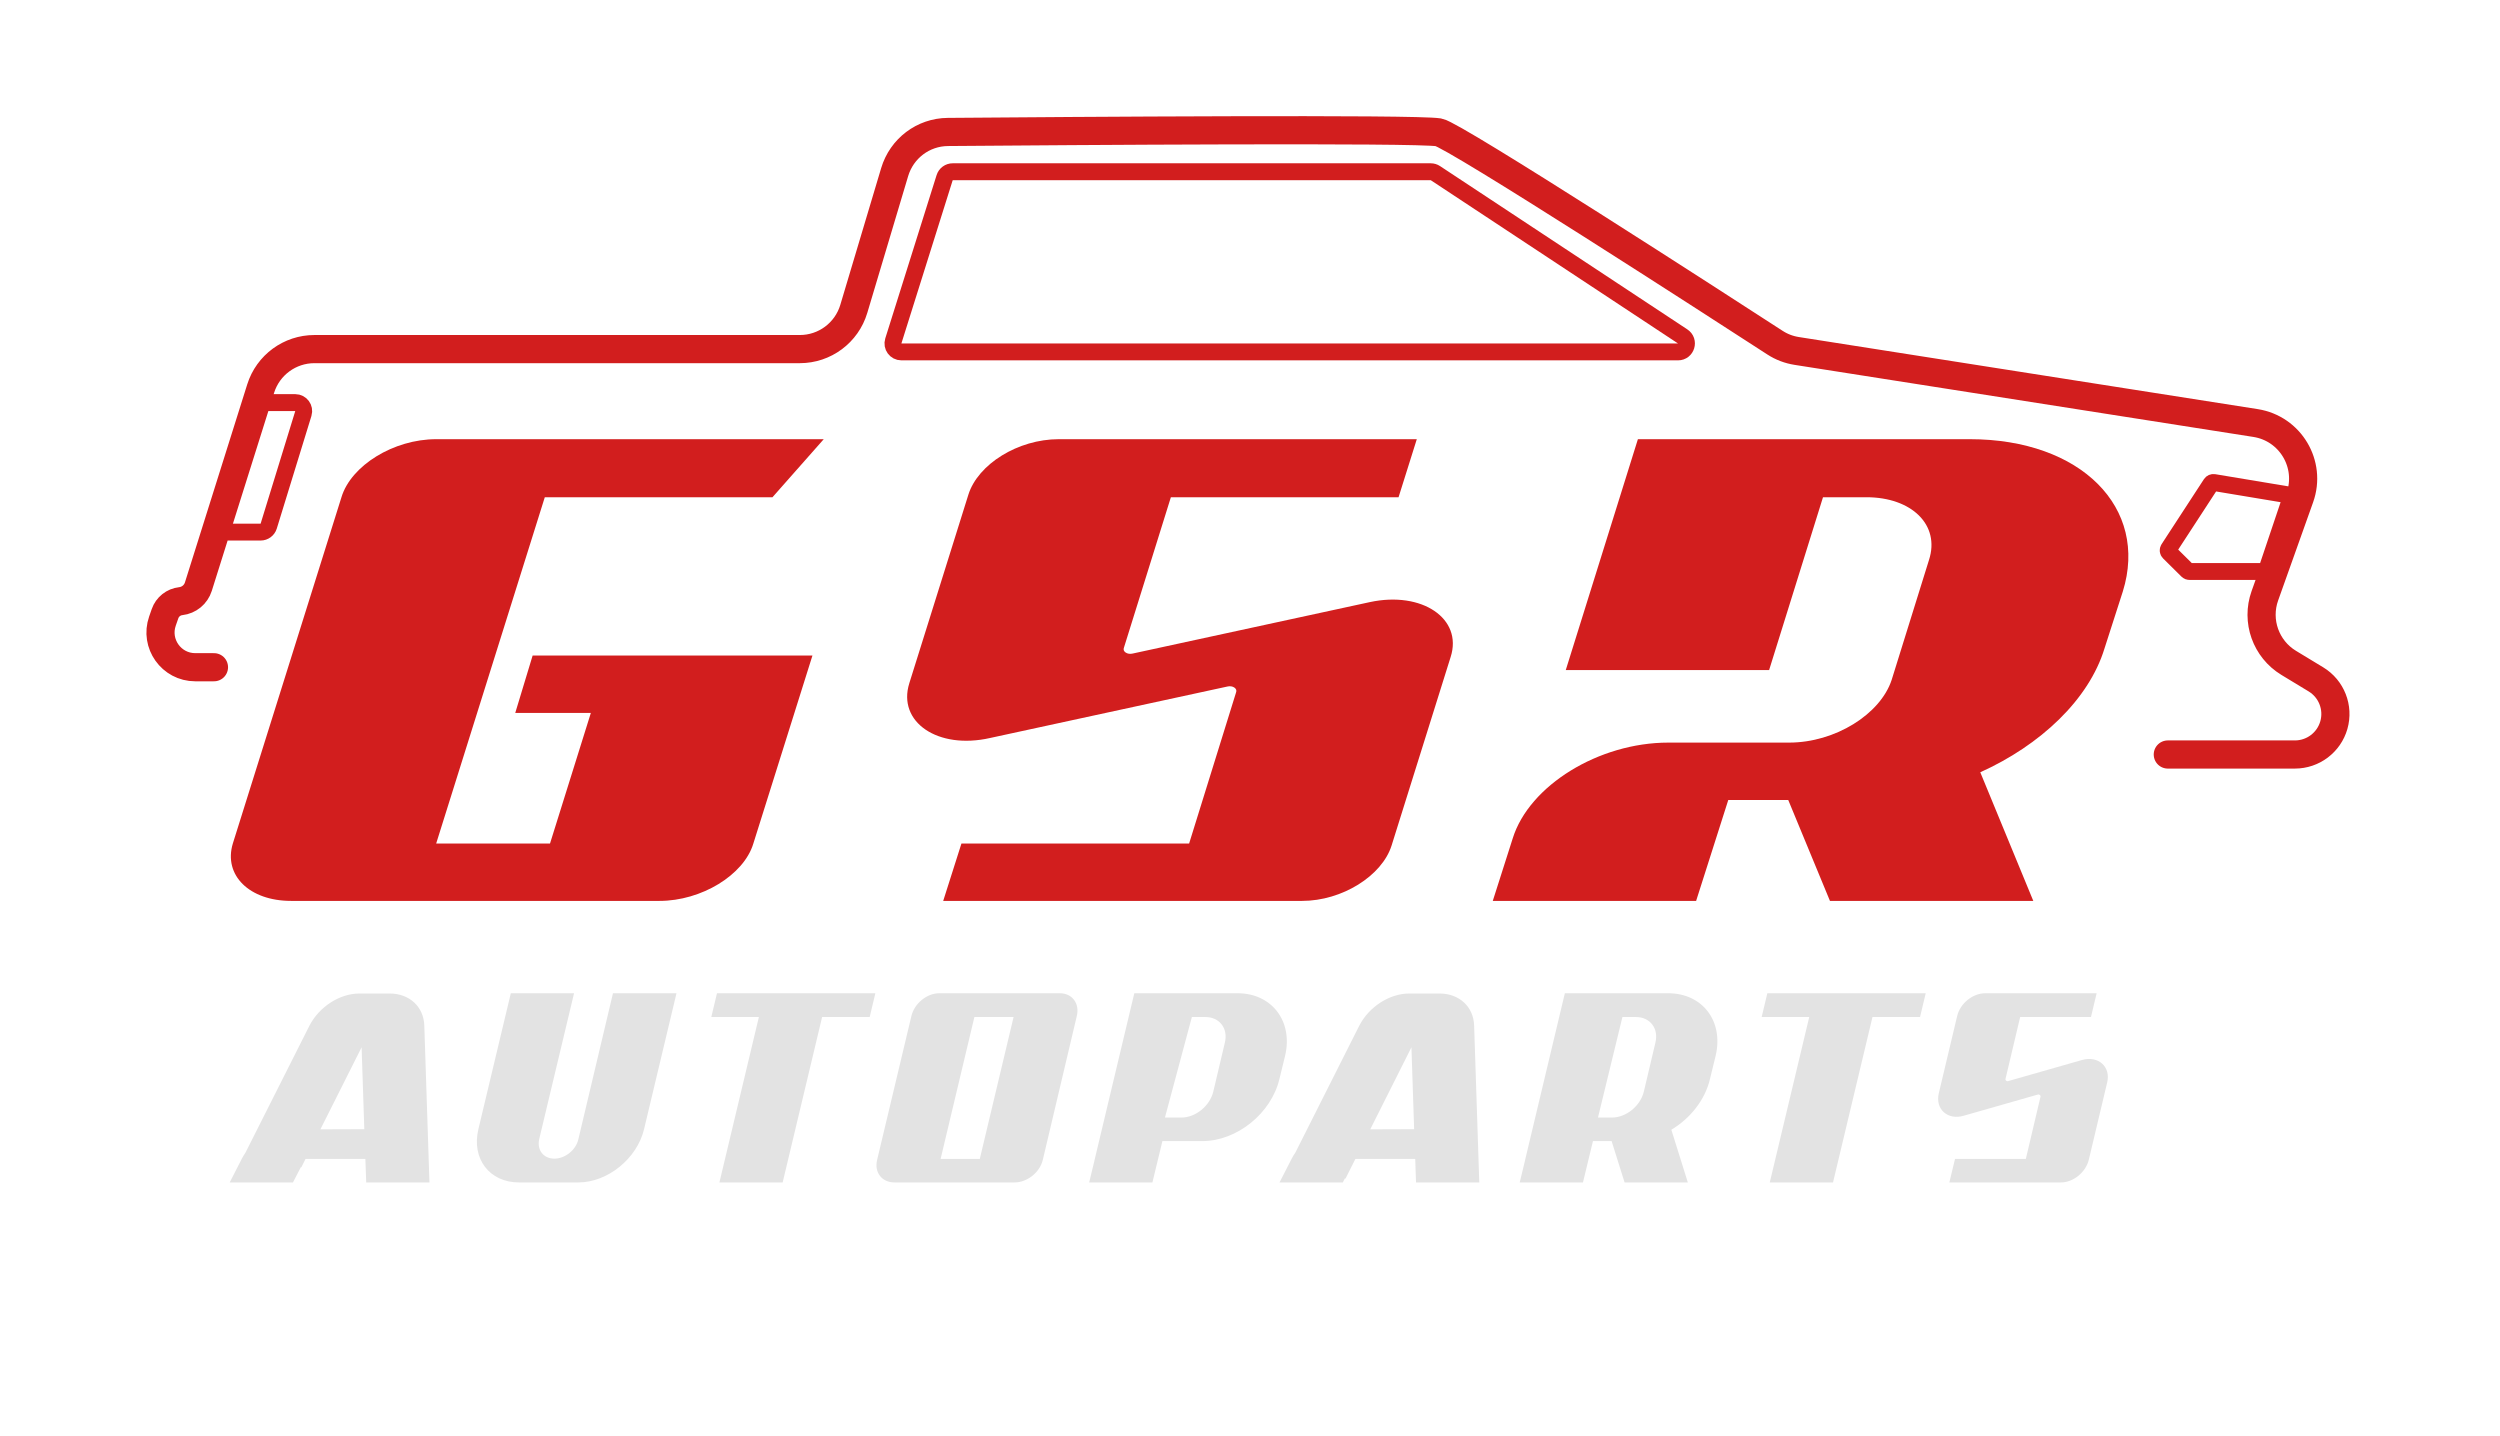 <svg xmlns="http://www.w3.org/2000/svg" fill="none" viewBox="0 0 444 255" height="255" width="444">
<path fill="#D21E1E" d="M91.509 126.614L94.596 116.423H144.291L133.796 149.809C132.099 155.431 124.536 160 117.128 160H51.691C44.283 160 39.653 155.431 41.351 149.809L60.642 88.309C62.34 82.686 69.902 78 77.465 78H146.297L137.192 88.309H96.756L77.465 149.809H97.682L104.936 126.614H91.509Z"></path>
<path fill="#D21E1E" d="M243.29 106.934C252.55 104.943 259.803 109.863 257.643 116.657L247.148 150.16C245.45 155.549 238.351 160 231.252 160H167.512L170.753 149.809H211.188L219.522 122.983C219.831 122.28 218.905 121.694 217.979 121.929L175.846 131.066C166.586 133.174 159.332 128.254 161.493 121.343L171.988 87.84C173.685 82.451 180.785 78 188.038 78H251.624L248.383 88.309H207.947L199.613 115.017C199.305 115.72 200.231 116.306 201.157 116.071L243.29 106.934Z"></path>
<path fill="#D21E1E" d="M349.846 78C369.601 78 381.639 90.183 377.009 105.06L373.768 115.134C370.99 124.271 362.347 132.354 351.698 137.157L361.113 160H324.999L317.591 142.077H306.942L301.231 160H265.117L268.667 148.871C271.599 139.5 283.946 131.886 296.293 131.886H317.745C325.925 131.886 333.95 126.849 335.956 120.757L342.593 99.437C344.599 93.229 339.506 88.309 331.481 88.309H323.764L314.195 119H278.081L290.891 78H349.846Z"></path>
<path stroke-width="3" stroke="#D21E1E" d="M169.201 30.5H254.098C254.392 30.5 254.679 30.586 254.924 30.748L298.839 59.748C300.08 60.568 299.5 62.5 298.012 62.5H160.087C159.074 62.5 158.352 61.517 158.656 60.55L167.77 31.55C167.966 30.925 168.546 30.5 169.201 30.5Z"></path>
<path stroke-linecap="round" stroke-width="5" stroke="#D21E1E" d="M38.001 118.5H34.676C30.433 118.5 27.457 114.314 28.851 110.307L29.309 108.991C29.732 107.775 30.816 106.91 32.096 106.767C33.558 106.605 34.786 105.595 35.228 104.192L46.299 68.999C47.61 64.834 51.472 62 55.838 62H142.051C146.472 62 150.368 59.098 151.633 54.862L158.89 30.569C160.145 26.366 163.951 23.473 168.337 23.437C189.826 23.259 251.379 22.813 255.501 23.5C258.19 23.948 305.465 54.522 315.241 60.858C316.421 61.623 317.719 62.113 319.108 62.331L400.585 75.129C406.775 76.101 410.556 82.46 408.454 88.363L402.237 105.819C400.644 110.291 402.415 115.266 406.474 117.726L411.303 120.653C414.077 122.334 415.383 125.663 414.492 128.782C413.609 131.871 410.786 134 407.574 134H385.001"></path>
<path stroke-width="3" stroke="#D21E1E" d="M393.18 85.695L406.439 87.903C406.743 87.954 406.929 88.264 406.831 88.556L402.591 101.159C402.522 101.363 402.331 101.5 402.117 101.5H388.848C388.716 101.5 388.59 101.448 388.496 101.355L385.215 98.105C385.046 97.938 385.018 97.676 385.147 97.477L392.679 85.915C392.787 85.748 392.984 85.662 393.18 85.695Z"></path>
<path stroke-width="3" stroke="#D21E1E" d="M46.717 71.5H52.44C53.449 71.5 54.17 72.477 53.873 73.441L47.72 93.441C47.526 94.07 46.944 94.5 46.286 94.5H40.564C39.554 94.5 38.833 93.523 39.13 92.559L45.284 72.559C45.477 71.93 46.059 71.5 46.717 71.5Z"></path>
<path fill="#E3E3E3" d="M75.357 182.16L76.269 210H65.037L64.893 205.824H54.189L52.029 210H40.797L42.957 205.776C44.541 202.704 47.805 200.592 50.973 200.592L64.701 200.544L64.221 186L53.517 207.312H42.285L54.957 182.16C56.685 178.8 60.333 176.448 63.837 176.448H69.213C72.717 176.448 75.261 178.8 75.357 182.16ZM108.864 176.4H120.144L114.384 200.544C113.136 205.776 107.904 210 102.72 210H92.16C86.928 210 83.712 205.776 84.96 200.544L90.72 176.4H101.952L95.76 202.32C95.328 204.24 96.528 205.776 98.448 205.776C100.368 205.776 102.288 204.24 102.72 202.32L108.864 176.4ZM127.336 176.4H155.464L154.456 180.624H146.008L139 210H127.768L134.776 180.624H126.328L127.336 176.4ZM188.22 176.4C190.428 176.4 191.772 178.224 191.244 180.432L185.196 206.016C184.668 208.224 182.412 210 180.204 210H158.844C156.636 210 155.244 208.224 155.772 206.016L161.868 180.432C162.396 178.224 164.604 176.4 166.812 176.4H188.22ZM174.012 205.824L180.012 180.624H173.052L167.052 205.824H174.012ZM219.789 176.4C225.885 176.4 229.677 181.392 228.237 187.488L227.229 191.616C225.789 197.712 219.693 202.656 213.549 202.656H206.445L204.669 210H193.437L194.541 205.44C195.453 201.6 199.293 198.48 203.133 198.48H209.805C212.349 198.48 214.845 196.416 215.469 193.92L217.533 185.184C218.157 182.64 216.573 180.624 214.077 180.624H211.677L206.701 199.2L194.35 206.2L201.453 176.4H219.789ZM261.807 182.16L262.719 210H251.487L251.343 205.824H240.639L238.479 210H227.247L229.407 205.776C230.991 202.704 234.255 200.592 237.423 200.592L251.151 200.544L250.671 186L238.967 209.312H227.735L241.407 182.16C243.135 178.8 246.783 176.448 250.287 176.448H255.663C259.167 176.448 261.711 178.8 261.807 182.16ZM296.254 176.4C302.398 176.4 306.142 181.392 304.702 187.488L303.694 191.616C302.83 195.36 300.142 198.672 296.83 200.64L299.758 210H288.526L286.222 202.656H282.91L281.134 210H269.902L271.006 205.44C271.918 201.6 275.758 198.48 279.598 198.48H286.27C288.814 198.48 291.31 196.416 291.934 193.92L293.998 185.184C294.622 182.64 293.038 180.624 290.542 180.624H288.142L282.166 205.2L270.86 206L277.918 176.4H296.254ZM313.879 176.4H342.007L340.999 180.624H332.551L325.543 210H314.311L321.319 180.624H312.871L313.879 176.4ZM369.772 188.256C372.652 187.44 374.908 189.456 374.236 192.24L370.972 205.968C370.444 208.176 368.236 210 366.028 210H346.204L347.212 205.824H359.788L362.38 194.832C362.476 194.544 362.188 194.304 361.9 194.4L348.796 198.144C345.916 199.008 343.66 196.992 344.332 194.16L347.596 180.432C348.124 178.224 350.332 176.4 352.588 176.4H372.364L371.356 180.624H358.78L356.188 191.568C356.092 191.856 356.38 192.096 356.668 192L369.772 188.256Z"></path>
</svg>
